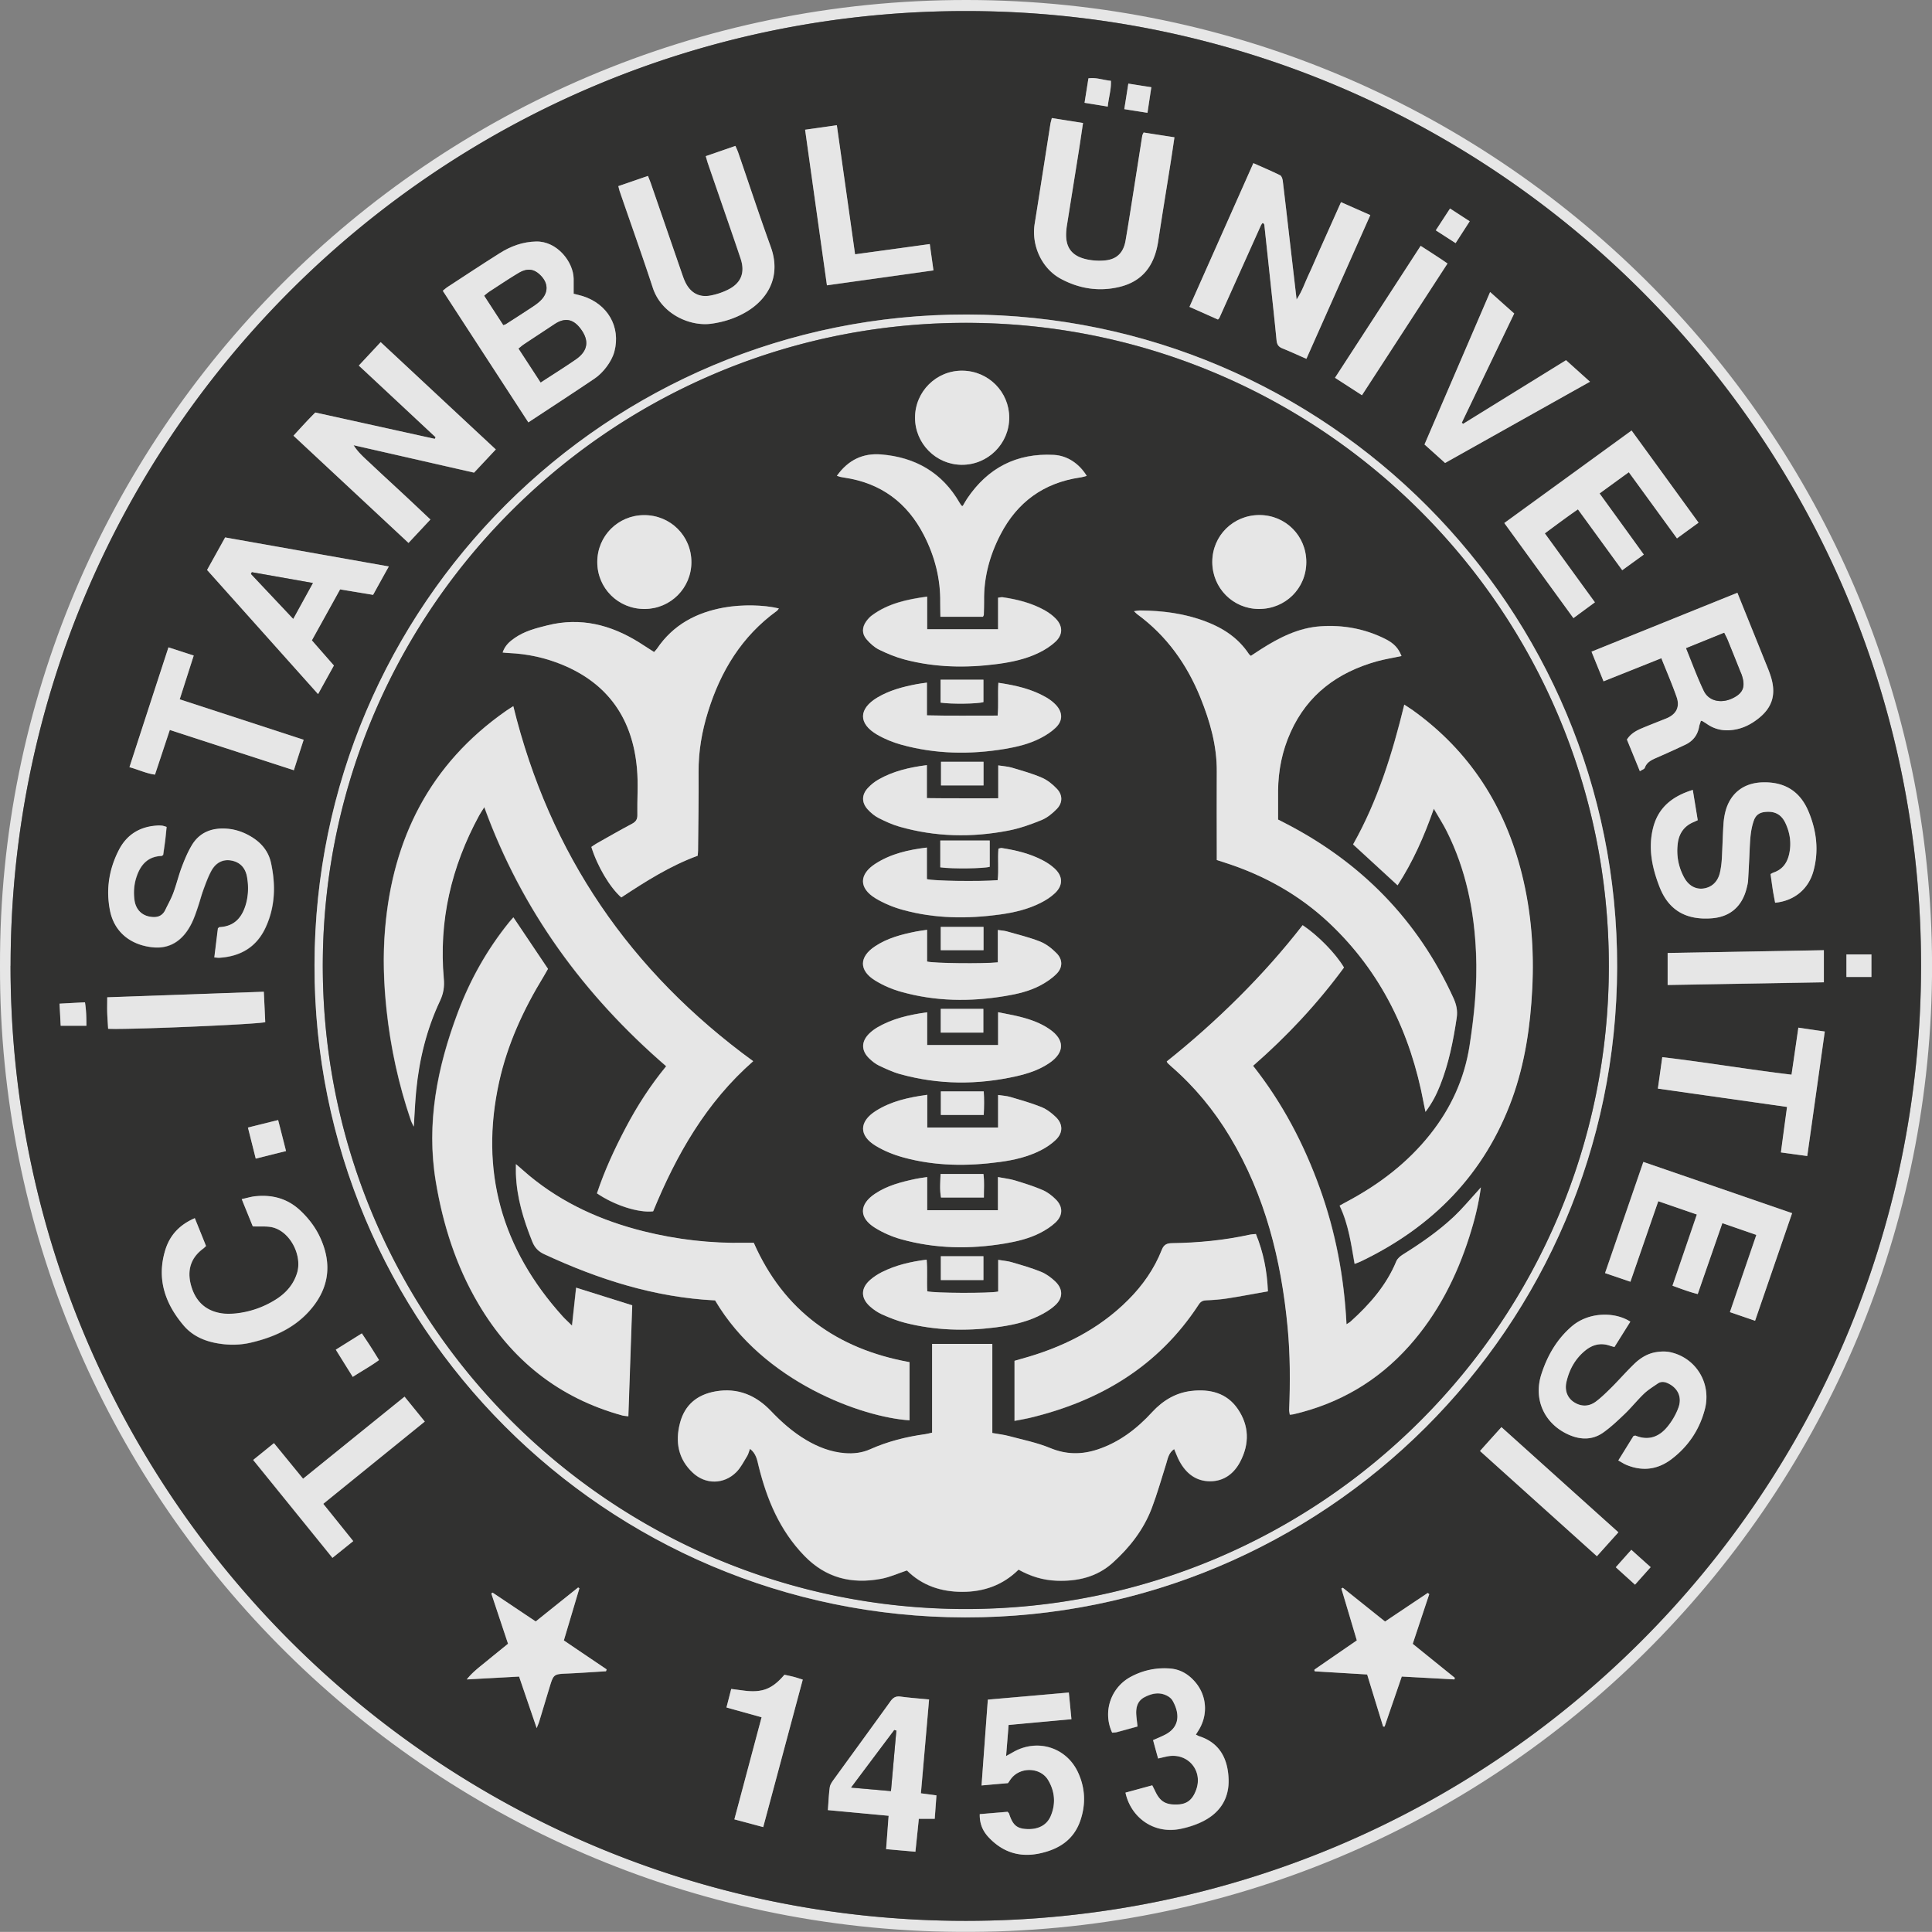 <svg xmlns="http://www.w3.org/2000/svg" id="katman_2" data-name="katman 2" viewBox="0 0 214.94 214.93"><rect x="0" y="0" width="214.94" height="214.93" fill="#808080" stroke="none"/><defs><style>.cls-1,.cls-2{fill:#1d1d1b;stroke-width:0}.cls-2{fill:#fff}</style></defs><g id="katman_1" data-name="katman 1" opacity=".8"><path d="M0 107.47C-.19 48.62 47.77-.05 107.56 0c59.92.05 108.03 49.16 107.38 108.69-.65 58.43-48.48 106.66-108.27 106.24C47.32 214.51-.18 166.06 0 107.47zm1.18-.02c0 58.65 47.54 106.21 106.2 106.25 58.72.03 106.28-47.46 106.35-106.18C213.8 48.88 166.2 1.25 107.49 1.23 48.78 1.2 1.18 48.78 1.18 107.45z" class="cls-2"/><path d="M1.18 107.45c0-58.67 47.6-106.25 106.3-106.22 58.71.02 106.31 47.65 106.24 106.29-.07 58.72-47.64 106.21-106.35 106.18-58.66-.03-106.2-47.6-106.2-106.25zm106.18 72.49c39.99.06 72.45-32.3 72.55-72.32.1-40.03-32.29-72.56-72.33-72.63-40.03-.07-72.52 32.31-72.59 72.37-.07 40.03 32.33 72.53 72.37 72.58zM63.82 32.68v-1.66c-.02-1.9-1.85-4.19-4.16-4.15-1.52.03-2.85.53-4.1 1.32-1.95 1.23-3.87 2.5-5.8 3.76-.17.11-.31.25-.5.4 3.18 4.9 6.33 9.74 9.52 14.64 2.5-1.65 4.94-3.23 7.35-4.86.52-.35.99-.83 1.36-1.33.37-.5.7-1.08.86-1.68.73-2.76-.74-5.3-3.53-6.18-.34-.11-.69-.18-1-.26zm81.52 7.24c2.39-5.37 4.74-10.65 7.11-15.99-1.13-.5-2.17-.96-3.26-1.44-.43.96-.82 1.84-1.22 2.73-.4.89-.79 1.77-1.19 2.66-.41.91-.79 1.84-1.22 2.74-.4.85-.69 1.75-1.31 2.7-.28-2.44-.54-4.66-.8-6.89-.24-2.11-.48-4.22-.74-6.33-.03-.21-.13-.52-.29-.6-.97-.47-1.96-.89-2.98-1.35-2.39 5.38-4.74 10.66-7.11 15.99 1.14.5 2.17.96 3.17 1.41.11-.12.14-.14.15-.16l4.62-10.29c.04-.08.09-.15.14-.23.02-.02.05-.04.08-.05.03 0 .05.03.08.04.03.05.08.1.09.15l.96 8.96c.14 1.3.28 2.59.4 3.89.04.44.21.72.63.89.87.35 1.72.75 2.69 1.17zM47.88 57.8c-.78-.74-1.51-1.42-2.23-2.1l-2.13-1.98c-.73-.68-1.47-1.36-2.2-2.05-.7-.66-1.44-1.28-1.98-2.13 4.46 1.01 8.91 2.03 13.4 3.05.81-.86 1.59-1.69 2.42-2.58-4.29-4-8.52-7.95-12.81-11.94-.84.9-1.62 1.74-2.43 2.61 2.87 2.68 5.71 5.33 8.54 7.97l-.09.18c-4.42-.98-8.83-1.95-13.29-2.93-.84.83-1.61 1.7-2.43 2.58 4.31 4.01 8.52 7.94 12.8 11.93.83-.89 1.61-1.72 2.43-2.6zm145.41 8.15c-5.43 2.2-10.79 4.36-16.23 6.55.46 1.14.89 2.19 1.34 3.3 2.17-.87 4.27-1.71 6.43-2.57.6 1.5 1.2 2.89 1.7 4.32.39 1.13-.05 1.94-1.18 2.39-.93.37-1.86.73-2.78 1.12-.61.26-1.18.61-1.57 1.22l1.44 3.52c.24-.16.49-.23.55-.38.24-.65.78-.89 1.34-1.13 1.06-.46 2.11-.94 3.15-1.43.85-.4 1.39-1.06 1.55-2 .04-.23.13-.45.2-.67.08 0 .11 0 .14.02.18.11.36.22.54.34 1.04.72 2.18.84 3.39.56.82-.19 1.53-.57 2.19-1.07 1.63-1.22 2.14-2.67 1.56-4.64-.19-.67-.48-1.31-.74-1.96-.98-2.45-1.97-4.89-3.02-7.49zm-14.72 75.68c.96.33 1.85.63 2.81.96 1.05-3.03 2.07-5.97 3.1-8.96 1.47.51 2.84.98 4.29 1.48-.91 2.67-1.8 5.27-2.71 7.92.96.35 1.85.69 2.81.93l2.74-7.89c1.33.46 2.52.88 3.78 1.31-.99 2.89-1.96 5.72-2.94 8.59.97.33 1.84.63 2.8.96 1.39-4.03 2.74-7.97 4.12-11.97-5.56-1.91-11.02-3.79-16.55-5.7l-4.26 12.36zm2.64-89.09c1.8 2.48 3.56 4.89 5.35 7.35l2.4-1.75c-2.52-3.46-4.97-6.84-7.45-10.25-4.75 3.46-9.42 6.84-14.16 10.29 2.58 3.55 5.12 7.04 7.69 10.58.84-.62 1.59-1.17 2.39-1.76l-5.57-7.67c1.26-.93 2.44-1.81 3.68-2.67 1.68 2.31 3.28 4.51 4.93 6.77.83-.6 1.6-1.16 2.4-1.74-1.67-2.3-3.27-4.51-4.92-6.8 1.1-.8 2.14-1.55 3.25-2.36zM18.53 92c-.22-.06-.36-.12-.51-.13a3.42 3.42 0 0 0-.64 0c-1.88.15-3.28 1.04-4.14 2.71-1.09 2.12-1.45 4.37-.99 6.72.46 2.37 2.26 3.87 4.82 4.11 1.99.19 3.54-.9 4.48-3.16.2-.47.36-.97.52-1.45.2-.6.35-1.22.58-1.82.26-.71.52-1.43.88-2.09.52-.95 1.35-1.32 2.27-1.13.94.19 1.54.83 1.71 1.88.16 1 .14 2-.14 2.98-.42 1.48-1.29 2.46-2.93 2.54-.05 0-.1.07-.18.13-.13 1.04-.26 2.11-.4 3.24.24.02.39.05.53.04 2.34-.14 4.13-1.16 5.15-3.32 1.09-2.32 1.16-4.75.63-7.21-.28-1.32-1.09-2.28-2.24-2.96-.82-.49-1.71-.79-2.66-.87-1.67-.13-3.07.41-3.95 1.9-.44.75-.78 1.57-1.09 2.39-.35.93-.59 1.91-.93 2.85-.24.65-.59 1.26-.89 1.89-.37.77-1.01.89-1.76.75-.91-.17-1.53-.82-1.67-1.81-.14-.94-.05-1.88.28-2.78.46-1.28 1.29-2.11 2.73-2.16.05 0 .1-.06.18-.12.07-.51.15-1.04.22-1.58.06-.48.1-.96.16-1.52zm178.96 8.43c2.13-.21 3.72-1.53 4.26-3.55.61-2.25.34-4.47-.55-6.59-.95-2.27-2.69-3.33-5.16-3.25-2.09.07-3.57 1.24-4.09 3.25-.12.47-.19.95-.22 1.44-.08 1.27-.1 2.55-.18 3.82a8.8 8.8 0 0 1-.21 1.53c-.24 1.02-.91 1.64-1.85 1.77-.87.11-1.65-.33-2.14-1.24a6.178 6.178 0 0 1-.7-3.79c.14-1.09.7-1.92 1.76-2.36.13-.06.26-.12.46-.21-.18-1.11-.36-2.2-.55-3.37-2.28.7-3.84 1.97-4.41 4.2-.58 2.27-.12 4.46.71 6.59 1.04 2.68 3.05 3.71 5.83 3.49 2.03-.16 3.34-1.32 3.85-3.3.08-.29.15-.59.17-.89.07-1.18.13-2.36.18-3.54.05-1.06.1-2.12.46-3.14.21-.59.6-.88 1.2-.95 1.08-.14 1.84.23 2.31 1.22.52 1.1.69 2.25.42 3.46-.22.99-.74 1.71-1.73 2.05-.11.04-.2.1-.34.17.09.63.16 1.22.26 1.82.07.44.16.88.25 1.37zm-16.11 46.61c-1.68-1.1-4.61-1.13-6.54.54-1.66 1.44-2.7 3.26-3.36 5.31-.91 2.83.35 5.55 3.08 6.74 1.31.57 2.63.58 3.81-.26.86-.61 1.63-1.35 2.4-2.08.74-.72 1.39-1.53 2.13-2.24.45-.44 1-.78 1.53-1.13.35-.24.74-.21 1.12-.03 1.1.51 1.61 1.53 1.18 2.71-.28.75-.71 1.49-1.21 2.11-.92 1.13-2.11 1.6-3.56 1.01-.05-.02-.11.02-.23.04-.54.86-1.09 1.76-1.69 2.72.34.19.62.38.92.5 1.78.73 3.46.52 4.98-.63 1.88-1.42 3.14-3.3 3.73-5.57.76-2.91-1.02-5.77-3.92-6.36-.46-.09-.97-.08-1.44 0-.99.15-1.82.66-2.53 1.35-.82.8-1.58 1.67-2.4 2.49-.58.58-1.16 1.16-1.81 1.65-.73.56-1.57.63-2.39.13-.78-.47-1.14-1.31-.91-2.29.32-1.4.99-2.61 2.12-3.52.81-.65 1.72-.87 2.73-.51.14.05.28.08.49.14.58-.93 1.16-1.85 1.77-2.82zM117.02 13.13c-.08.32-.14.52-.17.73-.58 3.68-1.15 7.37-1.74 11.05-.38 2.38.77 4.96 2.9 6.11 2.04 1.1 4.25 1.45 6.52.91 2.53-.6 3.91-2.3 4.33-5.12.44-2.94.93-5.87 1.39-8.8.14-.89.27-1.78.41-2.73-1.2-.19-2.33-.36-3.43-.53-.08.18-.13.26-.15.35l-.96 6.11c-.3 1.86-.58 3.71-.9 5.57-.22 1.27-.9 2.01-2.11 2.18-.68.09-1.4.06-2.07-.07-1.86-.35-2.6-1.42-2.4-3.32.01-.12.02-.24.04-.36.45-2.84.91-5.69 1.36-8.53.16-.98.3-1.96.45-2.99-1.19-.19-2.29-.36-3.47-.55zm-48.24 7.58c.07.28.11.45.17.62 1.22 3.55 2.49 7.09 3.66 10.67.97 2.97 4.17 4.34 6.52 4.02 1.4-.19 2.71-.62 3.93-1.34 2.13-1.27 3.95-3.74 2.67-7.24-1.27-3.47-2.42-6.99-3.62-10.49-.08-.22-.18-.43-.3-.71-1.12.39-2.19.76-3.3 1.14.1.36.17.62.26.87.5 1.46 1.01 2.92 1.51 4.38.71 2.06 1.43 4.12 2.12 6.19.49 1.49.06 2.65-1.33 3.37-.64.33-1.35.57-2.05.7-1.24.23-2.2-.3-2.76-1.44-.17-.35-.3-.73-.43-1.1-1.13-3.27-2.25-6.53-3.38-9.8-.11-.31-.24-.61-.37-.97-1.11.38-2.17.74-3.31 1.14zM43.26 63.02l-18.22-3.23c-.69 1.25-1.34 2.41-2.01 3.62 4.11 4.6 8.19 9.15 12.35 13.81.63-1.15 1.2-2.17 1.76-3.18-.85-.98-1.65-1.88-2.45-2.8 1.08-1.95 2.12-3.82 3.14-5.67 1.3.22 2.49.41 3.67.61.59-1.07 1.13-2.05 1.75-3.16zm-21.58 72.52c-1.69.73-2.76 1.88-3.27 3.5-1 3.21-.06 5.98 2.03 8.44.89 1.05 2.09 1.64 3.44 1.92 1.36.28 2.72.29 4.06-.02 2.46-.58 4.73-1.56 6.46-3.49 2.14-2.38 2.6-5.07 1.31-8.01-.53-1.21-1.3-2.25-2.26-3.16-1.44-1.37-3.18-1.83-5.11-1.61-.46.05-.91.19-1.44.31.46 1.14.87 2.14 1.23 3.03.86.04 1.65-.06 2.34.15 1.89.56 3.16 3.14 2.59 5.03-.4 1.31-1.26 2.27-2.4 2.98-1.33.83-2.78 1.35-4.34 1.52-.59.07-1.22.08-1.81-.03-1.81-.33-2.86-1.51-3.29-3.24-.39-1.59.04-2.94 1.4-3.94.1-.07.18-.16.31-.28-.41-1.01-.81-2.01-1.24-3.08zM109 201.83c-.03 1.09.35 1.89 1 2.58 1.56 1.66 3.46 2.26 5.71 1.77 2.13-.46 3.76-1.52 4.49-3.67.61-1.8.53-3.59-.26-5.32-1.29-2.81-4.53-3.82-7.22-2.27-.23.13-.46.25-.79.44l.28-3.46c2.38-.22 4.66-.43 6.99-.64l-.29-2.97c-3.05.27-6 .53-9.01.79-.23 3.22-.46 6.34-.7 9.55 1.08-.1 2.01-.18 2.94-.26.16-.22.28-.43.44-.61 1.06-1.22 3.19-1.12 4.02.26.76 1.26.87 2.65.29 4.02-.45 1.05-1.47 1.54-2.8 1.43-1.01-.08-1.44-.49-1.83-1.71-.02-.05-.07-.09-.16-.2-.98.08-1.99.17-3.1.26zm24.06-8.84c.13-.22.23-.37.32-.52 1.02-1.67.9-3.74-.34-5.25-.72-.87-1.63-1.47-2.78-1.57a7.81 7.81 0 0 0-4.4.89c-2.28 1.2-3.21 3.92-2.12 6.24.17-.02.35-.02.52-.06.75-.2 1.51-.41 2.3-.63-.05-.47-.11-.89-.14-1.31-.05-.8.13-1.53.9-1.94.84-.44 1.72-.63 2.6-.13.2.11.41.29.53.49.76 1.29.94 2.89-.81 3.8-.42.22-.87.4-1.35.61l.56 2.04c.43-.1.77-.19 1.13-.25 2.21-.37 3.86 1.62 3.11 3.72-.4 1.11-1 1.59-2.04 1.65-1.31.07-1.95-.3-2.49-1.41-.11-.24-.24-.47-.36-.72-1.04.28-2.02.55-2.98.81.58 2.71 3.07 4.63 6.08 4.04.8-.16 1.6-.4 2.33-.75 2.03-.95 3.15-2.56 3.06-4.83-.09-2.23-.97-3.99-3.28-4.74-.08-.03-.16-.08-.34-.16zm41.16-152.92-11.45 7.08a.864.864 0 0 1-.14-.13c1.94-4.05 3.88-8.09 5.83-12.15-.92-.82-1.77-1.58-2.68-2.39-2.46 5.72-4.87 11.32-7.3 16.96.79.71 1.55 1.39 2.29 2.06 5.4-3.03 10.71-6 16.12-9.04-.94-.84-1.79-1.61-2.67-2.4zM98.58 205.72c1.12.1 2.16.19 3.27.29.13-1.26.25-2.45.38-3.66H104c.07-.89.13-1.75.19-2.61-.64-.08-1.17-.15-1.73-.23.31-3.52.6-6.95.91-10.44-1.13-.11-2.15-.18-3.17-.32-.53-.07-.83.11-1.13.53-2.11 2.93-4.24 5.84-6.36 8.77-.17.24-.36.52-.39.8-.11.81-.14 1.62-.21 2.53 2.27.21 4.48.41 6.76.63-.1 1.29-.19 2.46-.28 3.71zm101.5-91.39c-.26 1.8-.51 3.47-.76 5.23-4.83-.58-9.56-1.38-14.38-1.95-.17 1.22-.33 2.32-.49 3.5 4.83.68 9.58 1.36 14.37 2.04-.23 1.76-.45 3.39-.68 5.06 1.03.14 1.95.27 2.93.4.65-4.65 1.29-9.2 1.95-13.85-.98-.14-1.9-.28-2.93-.43zM35.97 167.31c3.81-3.09 7.52-6.1 11.28-9.14-.78-.96-1.5-1.85-2.25-2.77-3.79 3.07-7.51 6.07-11.29 9.13-1.1-1.34-2.14-2.62-3.24-3.96-.8.65-1.54 1.24-2.31 1.87 2.98 3.68 5.88 7.25 8.82 10.89.8-.65 1.54-1.24 2.31-1.86-1.14-1.42-2.2-2.74-3.33-4.14zM14.4 85.35c1 .27 1.86.7 2.85.83.56-1.7 1.1-3.32 1.65-4.97 4.66 1.51 9.2 2.98 13.8 4.48.38-1.19.73-2.27 1.09-3.39-4.65-1.52-9.19-3-13.79-4.5.53-1.67 1.04-3.25 1.56-4.87-.97-.31-1.85-.6-2.81-.91-1.45 4.46-2.87 8.83-4.34 13.33zM92 31.75c4-.56 7.88-1.1 11.85-1.66-.14-1.02-.27-1.93-.41-2.93-2.79.38-5.51.75-8.31 1.14-.69-4.84-1.36-9.57-2.03-14.36-1.2.17-2.3.32-3.53.5.81 5.79 1.61 11.5 2.43 17.32zM67.42 185.93c.02-.07.04-.14.07-.2-1.59-1.08-3.19-2.16-4.76-3.22.6-2.01 1.17-3.91 1.73-5.8-.05-.03-.09-.06-.14-.09-1.57 1.26-3.15 2.52-4.72 3.78-1.65-1.11-3.23-2.16-4.8-3.21-.05.03-.1.07-.14.1.62 1.85 1.23 3.7 1.86 5.59-.8.65-1.58 1.27-2.35 1.91-.78.64-1.6 1.23-2.24 2.06 1.93-.11 3.85-.21 5.82-.32.65 1.91 1.28 3.75 1.96 5.74.13-.35.22-.54.28-.74.38-1.25.75-2.49 1.13-3.74.47-1.55.47-1.53 2.06-1.6 1.41-.06 2.83-.16 4.24-.25zm94.39.91c.01-.06.03-.12.04-.18-1.55-1.25-3.1-2.51-4.68-3.78.62-1.88 1.23-3.71 1.84-5.53-.06-.04-.11-.09-.17-.13-1.57 1.05-3.14 2.1-4.75 3.18a1104.6 1104.6 0 0 0-4.7-3.76c-.05.03-.11.06-.16.09.57 1.92 1.14 3.85 1.72 5.77-1.62 1.11-3.16 2.18-4.7 3.24-.02.01-.02.06-.02.08 0 .03.02.06.05.12 1.92.11 3.85.23 5.82.35.6 1.97 1.19 3.88 1.78 5.8h.16c.63-1.85 1.27-3.69 1.91-5.57 2.01.11 3.94.22 5.86.32zm-77.08 4.21c-1.02 3.81-2.01 7.55-3.03 11.36 1.1.29 2.11.57 3.21.86 1.47-5.5 2.93-10.93 4.4-16.41-.39-.12-.71-.22-1.02-.31-.35-.09-.7-.16-1.02-.23-1.37 1.6-2.49 2.03-4.54 1.76-.44-.06-.89-.11-1.38-.18-.18.71-.35 1.36-.53 2.06 1.35.38 2.6.72 3.91 1.09zm-72.7-76.59c1.91.13 16.87-.5 17.48-.74-.05-1.09-.1-2.19-.16-3.38-5.87.21-11.64.41-17.42.62 0 .66-.01 1.21 0 1.75.02.57.06 1.14.1 1.76zm149.01-85.15c-.34-.24-.59-.41-.84-.57-.68-.45-1.37-.89-2.14-1.39-3.19 4.91-6.35 9.77-9.53 14.68 1.05.68 2 1.3 3 1.94 3.19-4.92 6.33-9.75 9.52-14.66zm24.49 76.71v3.57l17.38-.3v-3.57c-5.85.1-11.6.2-17.38.31zm-20.88 55.41c4.38 3.94 8.67 7.81 13.01 11.71.84-.93 1.59-1.78 2.39-2.66-4.39-3.95-8.68-7.81-13.01-11.7-.82.91-1.57 1.74-2.39 2.66zM27.59 125.44c.3 1.19.57 2.29.87 3.46 1.17-.29 2.23-.56 3.37-.84-.31-1.23-.59-2.33-.88-3.45-1.14.28-2.16.53-3.35.83zm9.76 24.72c.64 1.03 1.25 2 1.89 3.03 1-.65 1.99-1.19 2.92-1.87-.36-.58-.66-1.07-.97-1.55-.3-.47-.61-.93-.94-1.42-1.02.64-1.94 1.21-2.91 1.82zM125.53 9.3c-.15.97-.3 1.87-.45 2.85.9.14 1.71.27 2.58.41.15-1.01.29-1.89.43-2.85-.87-.14-1.66-.26-2.56-.4zM6.75 114.12h2.87c0-.92-.02-1.75-.16-2.61-.99.05-1.88.1-2.83.15.05.9.09 1.67.13 2.46zM181.9 176.3c.62-.69 1.15-1.29 1.74-1.95-.75-.67-1.43-1.28-2.15-1.93-.61.68-1.14 1.28-1.73 1.94.73.66 1.39 1.26 2.14 1.94zM120.66 11.43c.86.14 1.68.28 2.58.42.1-1.02.41-1.9.35-2.87-.88-.08-1.65-.39-2.5-.27-.14.9-.28 1.76-.43 2.71zm39.08 14.19 2.2 1.42c.54-.83 1.04-1.61 1.57-2.43l-2.19-1.42c-.52.8-1.01 1.55-1.58 2.42zm45.68 80.56v2.51h2.78v-2.51h-2.78z" class="cls-1"/><path d="M107.36 179.94c-40.05-.06-72.44-32.55-72.37-72.58.07-40.05 32.56-72.44 72.59-72.37 40.03.07 72.43 32.6 72.33 72.63-.1 40.02-32.56 72.38-72.55 72.32zm71.63-72.49c0-39.48-31.99-71.5-71.48-71.54-39.51-.04-71.58 32-71.6 71.51C35.9 146.95 67.93 179 107.44 179c39.53 0 71.55-32.03 71.55-71.56zM63.82 32.68c.3.08.65.16 1 .26 2.78.88 4.26 3.42 3.53 6.18-.16.6-.49 1.18-.86 1.68s-.84.98-1.36 1.33c-2.41 1.63-4.85 3.21-7.35 4.86-3.18-4.9-6.33-9.75-9.52-14.64.19-.15.34-.29.5-.4 1.93-1.26 3.85-2.53 5.8-3.76 1.24-.79 2.58-1.29 4.1-1.32 2.31-.04 4.13 2.25 4.16 4.15v1.66zm-3.67 9.86c1.39-.91 2.68-1.71 3.92-2.57 1.36-.94 1.5-2.11.49-3.43-.81-1.06-1.73-1.22-2.85-.49-1.14.75-2.28 1.5-3.42 2.26-.19.13-.37.29-.6.47.82 1.26 1.6 2.47 2.45 3.76zM56 36.16c.17-.07.23-.08.28-.11.84-.54 1.69-1.08 2.52-1.63.43-.28.88-.56 1.25-.9 1.02-.93.99-2.07-.02-2.99-.68-.62-1.41-.7-2.34-.15-1.09.65-2.15 1.37-3.22 2.06-.19.13-.37.29-.59.46.72 1.11 1.41 2.17 2.12 3.26zm89.34 3.76c-.97-.43-1.82-.82-2.69-1.17-.43-.17-.59-.45-.63-.89-.12-1.3-.27-2.59-.4-3.89l-.96-8.96c0-.05-.06-.1-.09-.15-.03-.01-.05-.04-.08-.04s-.06.02-.08.05c-.05.07-.11.15-.14.23l-4.62 10.29c-.01.03-.04.04-.15.16-1-.44-2.03-.9-3.17-1.41 2.37-5.33 4.72-10.6 7.11-15.99 1.03.46 2.02.87 2.98 1.35.16.08.26.39.29.6.26 2.11.49 4.22.74 6.33.26 2.23.51 4.45.8 6.89.63-.94.91-1.85 1.31-2.7.43-.9.81-1.83 1.22-2.74.39-.89.79-1.77 1.19-2.66.39-.88.79-1.76 1.22-2.73 1.09.48 2.13.94 3.26 1.44-2.38 5.34-4.72 10.62-7.11 15.99z" class="cls-2"/><path d="M47.88 57.8c-.82.88-1.6 1.71-2.43 2.6-4.28-3.99-8.49-7.91-12.8-11.93.81-.88 1.59-1.75 2.43-2.58 4.45.98 8.87 1.96 13.29 2.93l.09-.18c-2.83-2.64-5.66-5.29-8.54-7.97.81-.88 1.6-1.71 2.43-2.61C46.63 42.05 50.86 46 55.16 50c-.83.88-1.61 1.72-2.42 2.58-4.49-1.02-8.95-2.04-13.4-3.05.53.85 1.28 1.47 1.98 2.13.73.69 1.46 1.37 2.2 2.05.71.66 1.43 1.32 2.13 1.98.73.68 1.45 1.37 2.23 2.1zm145.41 8.15c1.05 2.61 2.04 5.05 3.02 7.49.26.65.54 1.29.74 1.96.57 1.97.07 3.42-1.56 4.64-.66.5-1.38.88-2.19 1.07-1.21.28-2.35.16-3.39-.56-.17-.12-.36-.23-.54-.34-.02-.01-.06 0-.14-.02-.06.22-.16.44-.2.67-.17.94-.7 1.6-1.55 2-1.04.49-2.09.97-3.15 1.43-.56.25-1.11.48-1.34 1.13-.05.15-.31.22-.55.38-.5-1.23-.97-2.37-1.44-3.52.38-.61.95-.95 1.57-1.22.92-.39 1.86-.75 2.78-1.12 1.12-.45 1.57-1.26 1.18-2.39-.5-1.43-1.1-2.81-1.7-4.32-2.16.87-4.26 1.7-6.43 2.57-.45-1.11-.88-2.16-1.34-3.3 5.44-2.2 10.79-4.36 16.23-6.55zm-5.71 6.17c.67 1.64 1.25 3.23 1.97 4.74.55 1.14 1.9 1.43 3.16.84 1.25-.59 1.53-1.34 1-2.76-.03-.08-.07-.17-.11-.25-.47-1.18-.94-2.36-1.42-3.53-.1-.24-.23-.47-.37-.76-1.42.58-2.78 1.13-4.24 1.72zm-9.01 69.51 4.26-12.36c5.53 1.9 10.99 3.78 16.55 5.7-1.38 4-2.73 7.94-4.12 11.97l-2.8-.96c.98-2.87 1.95-5.7 2.94-8.59-1.26-.44-2.46-.85-3.78-1.31-.91 2.62-1.81 5.2-2.74 7.89-.96-.24-1.85-.58-2.81-.93.91-2.66 1.8-5.25 2.71-7.92l-4.29-1.48c-1.04 2.99-2.05 5.93-3.1 8.96-.95-.33-1.85-.63-2.81-.96zm2.64-89.09c-1.11.8-2.15 1.56-3.25 2.36 1.66 2.29 3.26 4.49 4.92 6.8-.8.58-1.57 1.14-2.4 1.74-1.65-2.26-3.25-4.47-4.93-6.77-1.25.86-2.42 1.74-3.68 2.67 1.86 2.56 3.68 5.08 5.57 7.67-.8.59-1.55 1.14-2.39 1.76-2.57-3.53-5.11-7.03-7.69-10.58 4.74-3.44 9.4-6.83 14.16-10.29 2.48 3.4 4.93 6.78 7.45 10.25-.81.59-1.56 1.13-2.4 1.75-1.79-2.46-3.54-4.87-5.35-7.35zM18.53 92c-.06.57-.1 1.05-.16 1.52-.07.54-.15 1.08-.22 1.58-.08.06-.13.12-.18.12-1.44.05-2.26.88-2.73 2.16-.33.9-.41 1.84-.28 2.78.15.99.77 1.64 1.67 1.81.75.14 1.39.02 1.76-.75.3-.63.65-1.24.89-1.89.35-.94.58-1.92.93-2.85.31-.82.65-1.64 1.09-2.39.87-1.5 2.27-2.03 3.95-1.9.95.07 1.84.38 2.66.87 1.15.68 1.96 1.64 2.24 2.96.53 2.46.46 4.89-.63 7.21-1.02 2.16-2.81 3.18-5.15 3.32-.14 0-.29-.02-.53-.04.14-1.13.27-2.2.4-3.24.09-.06.13-.13.18-.13 1.64-.08 2.5-1.05 2.93-2.54.28-.98.31-1.98.14-2.98-.17-1.06-.77-1.69-1.71-1.88-.92-.19-1.75.18-2.27 1.13-.36.66-.62 1.38-.88 2.09-.22.6-.38 1.22-.58 1.82-.16.49-.33.98-.52 1.45-.94 2.26-2.49 3.34-4.48 3.16-2.56-.24-4.36-1.74-4.82-4.11-.46-2.34-.1-4.6.99-6.72.86-1.67 2.27-2.57 4.14-2.71.21-.02.43-.02.64 0 .15.01.29.07.51.13zm178.96 8.43c-.09-.49-.18-.93-.25-1.37-.09-.6-.17-1.2-.26-1.82.14-.07.23-.13.34-.17.99-.34 1.51-1.07 1.73-2.05.27-1.2.1-2.36-.42-3.46-.47-.99-1.23-1.35-2.31-1.22-.6.07-.99.36-1.2.95-.36 1.02-.41 2.08-.46 3.14-.05 1.18-.11 2.36-.18 3.54-.02.3-.1.6-.17.89-.51 1.98-1.82 3.14-3.85 3.3-2.78.22-4.79-.81-5.83-3.49-.83-2.13-1.29-4.32-.71-6.59.57-2.24 2.13-3.5 4.41-4.2.19 1.17.37 2.25.55 3.37-.19.09-.32.15-.46.21-1.06.44-1.62 1.27-1.76 2.36-.17 1.33.06 2.6.7 3.79.49.91 1.27 1.35 2.14 1.24.93-.12 1.61-.74 1.85-1.77.11-.5.18-1.02.21-1.53.07-1.27.1-2.55.18-3.82.03-.48.1-.97.22-1.44.52-2.01 2-3.18 4.09-3.25 2.47-.09 4.21.97 5.16 3.25.89 2.13 1.16 4.34.55 6.59-.54 2.02-2.13 3.34-4.26 3.55zm-16.11 46.61c-.61.97-1.18 1.89-1.77 2.82-.2-.06-.35-.09-.49-.14-1.01-.36-1.92-.14-2.73.51-1.13.91-1.8 2.12-2.12 3.52-.22.98.13 1.82.91 2.29.82.49 1.65.43 2.39-.13.65-.49 1.23-1.08 1.81-1.65.81-.82 1.57-1.69 2.4-2.49.7-.69 1.54-1.21 2.53-1.35.47-.07.97-.09 1.44 0 2.9.59 4.68 3.45 3.92 6.36-.59 2.27-1.85 4.15-3.73 5.57-1.53 1.15-3.21 1.36-4.98.63-.3-.12-.57-.31-.92-.5.6-.96 1.15-1.86 1.69-2.72.11-.02.18-.06.23-.04 1.45.59 2.64.13 3.56-1.01.51-.62.94-1.36 1.21-2.11.43-1.18-.08-2.2-1.18-2.71-.39-.18-.77-.21-1.12.03-.52.36-1.07.7-1.53 1.13-.74.71-1.39 1.53-2.13 2.24-.76.73-1.54 1.47-2.4 2.08-1.18.84-2.5.83-3.81.26-2.72-1.19-3.99-3.91-3.08-6.74.66-2.05 1.7-3.87 3.36-5.31 1.93-1.67 4.86-1.64 6.54-.54zM117.02 13.13c1.18.19 2.28.36 3.47.55-.16 1.04-.3 2.02-.45 2.99-.45 2.84-.91 5.69-1.36 8.53-.02.12-.03.24-.04.36-.2 1.9.54 2.96 2.4 3.32.67.13 1.39.16 2.07.07 1.21-.17 1.89-.91 2.11-2.18.32-1.85.61-3.71.9-5.57l.96-6.11c.01-.09.07-.17.15-.35 1.1.17 2.22.35 3.43.53-.14.95-.27 1.84-.41 2.73-.46 2.93-.95 5.87-1.39 8.8-.42 2.81-1.8 4.51-4.33 5.12-2.28.55-4.48.19-6.52-.91-2.13-1.15-3.28-3.73-2.9-6.11.59-3.68 1.16-7.37 1.74-11.05.03-.21.1-.41.17-.73zm-48.24 7.58c1.15-.39 2.2-.76 3.31-1.14.14.36.27.66.37.97 1.13 3.27 2.25 6.53 3.38 9.8.13.37.25.75.43 1.1.57 1.14 1.52 1.67 2.76 1.44.7-.13 1.42-.37 2.05-.7 1.38-.72 1.82-1.87 1.33-3.37-.69-2.07-1.41-4.13-2.12-6.19-.5-1.46-1.01-2.92-1.51-4.38-.09-.25-.15-.51-.26-.87l3.3-1.14c.12.28.22.49.3.71 1.21 3.5 2.36 7.01 3.62 10.49 1.28 3.51-.54 5.97-2.67 7.24-1.22.73-2.54 1.15-3.93 1.34-2.35.33-5.56-1.05-6.52-4.02-1.17-3.57-2.44-7.11-3.66-10.67-.06-.17-.09-.34-.17-.62zM43.26 63.02c-.62 1.11-1.16 2.09-1.75 3.16-1.19-.2-2.37-.39-3.67-.61-1.02 1.85-2.06 3.72-3.14 5.67.8.92 1.59 1.82 2.45 2.8-.56 1.01-1.12 2.03-1.76 3.18-4.17-4.66-8.24-9.22-12.35-13.81.67-1.21 1.32-2.37 2.01-3.62 6.04 1.07 12.06 2.14 18.22 3.23zm-15.24.64c-.03.06-.07.13-.1.19 1.54 1.63 3.08 3.26 4.7 4.99.76-1.39 1.45-2.64 2.19-3.98-2.36-.42-4.58-.81-6.79-1.2zm-6.34 71.88c.43 1.07.84 2.07 1.24 3.08-.14.12-.22.21-.31.28-1.36 1-1.79 2.34-1.4 3.94.43 1.73 1.48 2.91 3.29 3.24.59.11 1.21.09 1.81.03 1.56-.18 3.01-.69 4.34-1.52 1.14-.71 2-1.67 2.4-2.98.58-1.89-.7-4.46-2.59-5.03-.69-.21-1.48-.1-2.34-.15-.36-.89-.77-1.89-1.23-3.03.53-.11.98-.25 1.44-.31 1.94-.22 3.67.24 5.11 1.61.96.91 1.74 1.95 2.26 3.16 1.29 2.95.83 5.64-1.31 8.01-1.73 1.92-4 2.91-6.46 3.49-1.34.32-2.71.3-4.06.02-1.35-.28-2.55-.87-3.44-1.92-2.09-2.46-3.03-5.23-2.03-8.44.51-1.62 1.58-2.77 3.27-3.5zM109 201.83c1.1-.09 2.12-.18 3.1-.26.09.11.14.15.16.2.39 1.22.82 1.63 1.83 1.71 1.33.11 2.35-.38 2.8-1.43.59-1.37.47-2.76-.29-4.02-.83-1.38-2.96-1.48-4.02-.26-.16.18-.28.39-.44.61-.92.08-1.86.16-2.94.26.23-3.21.46-6.34.7-9.55 3.01-.26 5.96-.52 9.01-.79.1 1.01.19 1.93.29 2.97-2.33.21-4.61.42-6.99.64l-.28 3.46c.34-.19.57-.31.79-.44 2.69-1.54 5.93-.53 7.22 2.27.8 1.73.87 3.52.26 5.32-.73 2.15-2.36 3.2-4.49 3.67-2.25.49-4.14-.11-5.71-1.77-.64-.68-1.02-1.49-1-2.58zm24.06-8.84c.18.08.25.13.34.16 2.3.74 3.19 2.51 3.28 4.74.09 2.27-1.03 3.89-3.06 4.83-.73.34-1.53.59-2.33.75-3 .59-5.5-1.33-6.08-4.04.97-.26 1.94-.53 2.98-.81.13.25.25.49.36.72.54 1.11 1.18 1.47 2.49 1.41 1.04-.05 1.64-.54 2.04-1.65.76-2.1-.9-4.09-3.11-3.72-.35.06-.7.16-1.13.25-.19-.68-.37-1.34-.56-2.04.48-.21.92-.39 1.35-.61 1.74-.9 1.56-2.5.81-3.8-.12-.2-.32-.37-.53-.49-.89-.5-1.77-.31-2.6.13-.77.41-.95 1.13-.9 1.94.03.42.09.83.14 1.31-.79.22-1.54.43-2.3.63-.17.05-.36.04-.52.06a4.749 4.749 0 0 1 2.12-6.24 7.81 7.81 0 0 1 4.4-.89c1.15.11 2.06.7 2.78 1.57 1.24 1.51 1.36 3.58.34 5.25-.09.15-.19.3-.32.52zm41.16-152.92c.88.79 1.73 1.56 2.67 2.4-5.41 3.03-10.72 6.01-16.12 9.04-.74-.67-1.5-1.35-2.29-2.06 2.43-5.65 4.84-11.24 7.3-16.96.91.81 1.75 1.57 2.68 2.39-1.95 4.06-3.89 8.1-5.83 12.15.05.04.1.08.14.13l11.45-7.08zM98.58 205.72c.1-1.26.18-2.42.28-3.71-2.28-.21-4.5-.42-6.76-.63.07-.91.1-1.72.21-2.53.04-.28.22-.56.39-.8 2.12-2.92 4.25-5.84 6.36-8.77.3-.42.6-.6 1.13-.53 1.02.14 2.04.21 3.17.32-.3 3.49-.6 6.92-.91 10.44.56.07 1.09.14 1.73.23-.06.86-.13 1.72-.19 2.61h-1.77c-.12 1.21-.25 2.4-.38 3.66-1.11-.1-2.15-.19-3.27-.29zm1.14-13.18-.23-.06c-1.57 2.09-3.14 4.18-4.8 6.4 1.58.14 2.97.26 4.43.39.2-2.3.4-4.51.6-6.72zm100.36-78.21c1.03.15 1.95.29 2.93.43-.65 4.64-1.29 9.2-1.95 13.85-.98-.13-1.89-.26-2.93-.4.22-1.68.44-3.31.68-5.06-4.78-.68-9.54-1.35-14.37-2.04.17-1.18.32-2.27.49-3.5 4.82.57 9.55 1.37 14.38 1.95.26-1.76.5-3.43.76-5.23zM35.97 167.31c1.13 1.4 2.19 2.72 3.33 4.14-.77.62-1.51 1.22-2.31 1.86l-8.82-10.89c.77-.62 1.51-1.22 2.31-1.87 1.1 1.34 2.14 2.62 3.24 3.96 3.77-3.05 7.49-6.06 11.29-9.13.75.92 1.47 1.81 2.25 2.77-3.76 3.05-7.47 6.05-11.28 9.14zM14.4 85.35c1.46-4.5 2.88-8.87 4.34-13.33.97.31 1.85.6 2.81.91-.52 1.62-1.02 3.2-1.56 4.87 4.6 1.5 9.14 2.98 13.79 4.5-.36 1.12-.71 2.2-1.09 3.39-4.6-1.49-9.14-2.96-13.8-4.48-.55 1.65-1.08 3.27-1.65 4.97-.98-.13-1.84-.56-2.85-.83zM92 31.75c-.82-5.82-1.62-11.53-2.43-17.32 1.22-.17 2.32-.33 3.53-.5.68 4.79 1.35 9.52 2.03 14.36 2.8-.38 5.51-.75 8.31-1.14.14 1 .27 1.91.41 2.93-3.96.56-7.85 1.1-11.85 1.66zM67.42 185.93c-1.41.08-2.83.19-4.24.25-1.59.07-1.59.05-2.06 1.6-.38 1.25-.75 2.49-1.13 3.74-.06.2-.15.39-.28.74-.68-1.99-1.31-3.83-1.96-5.74-1.96.11-3.89.21-5.82.32.65-.83 1.47-1.42 2.24-2.06.77-.63 1.55-1.26 2.35-1.91-.63-1.89-1.25-3.74-1.86-5.59.05-.03.1-.07.14-.1 1.58 1.05 3.15 2.11 4.8 3.21 1.57-1.26 3.14-2.52 4.72-3.78.05.03.09.06.14.09-.57 1.9-1.13 3.8-1.73 5.8 1.57 1.07 3.16 2.14 4.76 3.22-.02.07-.04.14-.07.2zm94.39.91c-1.93-.11-3.85-.21-5.86-.32-.64 1.88-1.28 3.72-1.91 5.57h-.16c-.59-1.91-1.18-3.83-1.78-5.8-1.97-.12-3.91-.23-5.82-.35-.03-.06-.05-.09-.05-.12s0-.07.02-.08c1.54-1.07 3.09-2.13 4.7-3.24-.57-1.92-1.14-3.85-1.72-5.77.05-.03.11-.06.16-.09 1.56 1.25 3.11 2.49 4.7 3.76 1.61-1.08 3.18-2.13 4.75-3.18.06.04.11.09.17.13-.61 1.82-1.21 3.65-1.84 5.53 1.58 1.28 3.13 2.53 4.68 3.78-.01.06-.03.12-.04.18zm-77.08 4.21c-1.31-.37-2.56-.71-3.91-1.09.18-.69.35-1.35.53-2.06.49.06.93.12 1.38.18 2.05.27 3.18-.16 4.54-1.76.32.07.67.14 1.02.23.32.08.63.19 1.02.31-1.47 5.48-2.92 10.91-4.4 16.41-1.1-.3-2.12-.57-3.21-.86 1.02-3.82 2.01-7.55 3.03-11.36zm-72.7-76.59c-.03-.61-.08-1.19-.1-1.76-.02-.54 0-1.08 0-1.75 5.77-.2 11.54-.41 17.42-.62.06 1.19.11 2.29.16 3.38-.61.24-15.56.87-17.48.74zm149.01-85.15c-3.19 4.91-6.32 9.74-9.52 14.66-1-.65-1.95-1.26-3-1.94 3.19-4.91 6.35-9.77 9.53-14.68.78.5 1.46.94 2.14 1.39.25.16.5.34.84.57zm24.49 76.71c5.78-.1 11.53-.2 17.38-.31v3.57c-5.75.1-11.52.2-17.38.3v-3.57zm-20.88 55.41c.82-.92 1.57-1.75 2.39-2.66 4.33 3.89 8.62 7.76 13.01 11.7-.79.88-1.55 1.73-2.39 2.66-4.33-3.9-8.63-7.76-13.01-11.71zM27.59 125.44c1.19-.29 2.21-.55 3.35-.83.29 1.12.57 2.22.88 3.45-1.13.28-2.2.55-3.37.84-.29-1.17-.57-2.27-.87-3.46zm9.76 24.72c.97-.61 1.89-1.18 2.91-1.82.32.49.64.95.94 1.42.31.48.61.97.97 1.55-.93.68-1.92 1.22-2.92 1.87-.65-1.03-1.25-2-1.89-3.03zM125.53 9.3c.89.14 1.68.27 2.56.4-.15.96-.28 1.84-.43 2.85-.86-.14-1.68-.26-2.58-.41.16-.98.3-1.88.45-2.85zM6.75 114.12c-.04-.79-.08-1.57-.13-2.46.96-.05 1.84-.1 2.83-.15.14.87.16 1.69.16 2.61H6.74zM181.9 176.3c-.75-.68-1.42-1.28-2.14-1.94.58-.65 1.12-1.26 1.73-1.94.72.65 1.4 1.26 2.15 1.93-.58.65-1.12 1.25-1.74 1.95zM120.66 11.43c.15-.96.29-1.81.43-2.71.85-.13 1.62.19 2.5.27.05.97-.25 1.85-.35 2.87-.9-.15-1.72-.28-2.58-.42zm39.08 14.19c.57-.87 1.06-1.63 1.58-2.42.76.49 1.44.94 2.19 1.42-.53.82-1.03 1.6-1.57 2.43l-2.2-1.42zm45.68 80.56h2.78v2.51h-2.78v-2.51z" class="cls-2"/><path d="M178.99 107.45c0 39.53-32.02 71.56-71.55 71.56-39.51 0-71.54-32.06-71.53-71.58.01-39.52 32.08-71.55 71.6-71.51 39.49.04 71.48 32.06 71.48 71.54zM103.7 159.4c-.32.07-.55.14-.78.17-2.11.29-4.17.81-6.12 1.68-.91.41-1.87.51-2.85.43-1.55-.12-2.95-.67-4.27-1.46-1.47-.87-2.74-1.99-3.92-3.23-1.67-1.76-3.7-2.61-6.16-2.18-2.05.35-3.44 1.5-3.96 3.53-.54 2.08-.2 4 1.43 5.52 1.42 1.33 3.46 1.31 4.84-.07.5-.5.83-1.18 1.21-1.79.14-.22.19-.48.31-.8.7.54.8 1.26.97 1.95.91 3.7 2.34 7.11 5.06 9.93 2.41 2.5 5.29 3.19 8.56 2.58.97-.18 1.89-.61 2.87-.93 1.68 1.67 3.78 2.37 6.16 2.38 2.41 0 4.52-.75 6.26-2.47 1.34.75 2.72 1.17 4.2 1.23 2.32.1 4.49-.39 6.26-1.98 1.89-1.7 3.45-3.69 4.36-6.09.61-1.61 1.08-3.28 1.6-4.92.19-.6.28-1.23.89-1.65.21.48.37.94.6 1.36.73 1.35 1.83 2.22 3.41 2.22 1.54 0 2.64-.85 3.34-2.18 1.04-1.99 1-4-.27-5.86-1.23-1.8-3.1-2.24-5.15-2.01-1.76.2-3.19 1.07-4.39 2.37-1.69 1.83-3.62 3.32-6.02 4.13-1.79.6-3.52.59-5.32-.15-1.47-.61-3.07-.93-4.62-1.34-.57-.15-1.17-.22-1.81-.33v-9.91h-6.7v9.89zM53.87 89.82c4.18 11.51 11.1 20.91 20.23 28.81-1.76 2.14-3.22 4.41-4.48 6.8-1.25 2.38-2.38 4.81-3.22 7.34 1.96 1.34 4.64 2.19 6.25 2 2.58-6.28 5.9-12.12 11.13-16.7-13.68-9.97-22.65-23.02-26.69-39.5-.29.19-.57.36-.84.55-8.41 5.89-12.57 14.14-13.42 24.22-.25 3.01-.16 6 .16 9 .45 4.21 1.35 8.32 2.71 12.32.07.21.18.4.32.69.09-1.43.15-2.74.27-4.03.34-3.47 1.16-6.82 2.65-9.97.38-.81.5-1.57.42-2.44-.58-6.45.84-12.47 3.91-18.14.14-.26.32-.51.58-.94zm85.54 28.76c3.81-3.32 7.19-6.95 10.12-10.94-.92-1.56-2.89-3.57-4.6-4.71-2.2 2.82-4.57 5.49-7.11 8.02a96.761 96.761 0 0 1-8.01 7.14c.05.09.07.15.11.19.13.13.26.25.4.37 2.59 2.25 4.74 4.86 6.51 7.8 3.93 6.54 5.72 13.72 6.43 21.23.29 3.06.29 6.12.17 9.19 0 .16.04.33.07.52.18-.02.3-.02.42-.05 5.09-1.18 9.39-3.7 12.87-7.61 3.17-3.55 5.27-7.69 6.7-12.19.55-1.73 1-3.48 1.27-5.44-.22.25-.33.38-.45.51-.84.91-1.64 1.88-2.54 2.73-1.73 1.63-3.68 2.97-5.69 4.23-.29.18-.6.45-.73.75-1.1 2.68-2.95 4.78-5.07 6.69-.1.09-.23.16-.47.32-.26-5.26-1.21-10.28-2.96-15.12-1.76-4.88-4.13-9.44-7.43-13.63zm2.78-27.4v-3.2c.02-2.27.47-4.46 1.4-6.54 1.89-4.2 5.24-6.65 9.58-7.87.9-.25 1.83-.4 2.75-.59-.34-.86-.81-1.41-1.84-1.92-2.25-1.12-4.66-1.56-7.15-1.39-2.46.16-4.6 1.25-6.64 2.55-.38.24-.75.49-1.13.74-.09-.08-.18-.13-.22-.21-1.17-1.77-2.84-2.87-4.79-3.61-2.36-.9-4.82-1.21-7.32-1.23-.19 0-.38.05-.67.08.18.17.26.26.35.33 3.28 2.4 5.55 5.58 7.05 9.31 1.06 2.63 1.84 5.33 1.81 8.21-.02 2.94 0 5.89 0 8.84v.99c.38.12.66.22.95.31 4.34 1.4 8.23 3.57 11.56 6.7 5.81 5.47 9.06 12.28 10.51 20.04.05.27.11.54.2.97.77-1.02 1.24-1.97 1.63-2.96.95-2.41 1.45-4.93 1.84-7.49.12-.8-.03-1.47-.35-2.19-3.97-8.7-10.28-15.13-18.76-19.49-.24-.12-.48-.25-.76-.39zm14.03-12.8c-1.34 5.5-2.98 10.75-5.7 15.57 1.68 1.54 3.3 3.03 4.95 4.55 1.69-2.6 2.94-5.4 4.03-8.52.56.97 1.04 1.71 1.43 2.49 2.16 4.28 3.08 8.86 3.27 13.61.14 3.44-.2 6.85-.72 10.25-.57 3.7-2.07 6.95-4.38 9.87-2.51 3.17-5.66 5.56-9.21 7.46-.28.15-.56.31-.87.48 1 2.09 1.28 4.28 1.67 6.48.3-.12.51-.18.7-.28 7.99-3.84 13.78-9.72 16.83-18.12 1.43-3.94 2.03-8.05 2.23-12.22.22-4.3-.11-8.56-1.15-12.74-1.87-7.52-5.8-13.69-12.15-18.24-.27-.19-.55-.37-.95-.63zm-92.58 69.11c-.47-.46-.78-.74-1.06-1.05-6.78-7.51-9.26-16.18-7.06-26.11.93-4.19 2.71-8.03 4.93-11.68.18-.3.35-.61.5-.87-1.32-1.96-2.57-3.83-3.85-5.73-.18.21-.35.39-.5.58-2.44 3.03-4.32 6.38-5.68 10.01-2.28 6.07-3.53 12.29-2.45 18.81.8 4.8 2.25 9.37 4.73 13.58 3.69 6.27 8.97 10.51 16.03 12.44.19.05.4.06.66.09.14-4.18.29-8.29.43-12.35-2.12-.67-4.14-1.3-6.24-1.96-.15 1.33-.29 2.68-.46 4.23zM77.62 95.2c.02-.2.04-.38.04-.56.02-2.91.08-5.83.06-8.74-.02-2.3.37-4.53 1.05-6.71 1.41-4.52 3.77-8.4 7.66-11.22.08-.06.14-.17.22-.27-1.65-.4-4.08-.46-6.1-.1-3.08.55-5.67 1.92-7.46 4.58-.08.12-.19.22-.32.37-.58-.37-1.13-.74-1.7-1.09-3.14-1.95-6.49-2.8-10.17-1.88-1.27.32-2.53.64-3.63 1.4-.57.39-1.09.84-1.35 1.62.3.03.5.05.7.06 2.05.09 4.03.52 5.93 1.3 5.15 2.11 7.82 6.05 8.31 11.51.16 1.72.01 3.46.05 5.19 0 .5-.16.76-.59.99-1.31.7-2.6 1.44-3.9 2.17-.23.13-.44.28-.63.41.66 2.13 2.06 4.5 3.33 5.62 2.69-1.77 5.42-3.51 8.5-4.64zm-20.23 34.3v1.1c.09 2.65.85 5.13 1.83 7.56.27.67.67 1.08 1.32 1.38 6.05 2.8 12.31 4.81 19.01 5.14 5.37 9.12 16.43 13.01 21.63 13.34v-6.47c-8.08-1.46-14-5.72-17.33-13.28h-.99c-3.81.08-7.57-.36-11.27-1.28-4.68-1.17-8.99-3.1-12.73-6.2-.44-.37-.87-.75-1.48-1.28zm82.34 7.8c-.26.02-.47.02-.67.07-2.86.63-5.75.91-8.67.95-.6 0-.92.17-1.15.75-.84 2.12-2.12 3.95-3.73 5.56-3.33 3.33-7.4 5.33-11.89 6.56-.26.07-.51.15-.76.22v6.68c.59-.11 1.12-.2 1.64-.32 7.85-1.87 14.37-5.74 18.86-12.63.21-.32.43-.44.81-.46.79-.04 1.58-.09 2.35-.21 1.49-.23 2.97-.52 4.53-.79-.09-2.25-.5-4.33-1.33-6.36zM93.11 52.93c.22.07.3.1.39.12.15.03.3.06.45.08 4.05.6 6.99 2.77 8.84 6.39 1.21 2.35 1.86 4.86 1.82 7.52 0 .53 0 1.06.02 1.57h4.73c.05-.1.1-.15.1-.21.01-.52.03-1.03.03-1.55-.04-2.64.63-5.1 1.84-7.42 1.86-3.58 4.79-5.71 8.8-6.31.25-.04.5-.12.78-.18-.82-1.34-2.13-2.25-3.66-2.34-4.13-.22-7.35 1.44-9.65 4.87-.18.27-.33.55-.49.82-.08-.03-.12-.03-.14-.05-.07-.1-.14-.2-.2-.3-1.94-3.38-4.94-5.09-8.75-5.39-2.02-.16-3.65.62-4.9 2.37zm17.97 23.03c-.08 1.28.03 2.46-.08 3.66-2.68-.02-5.24.03-7.87-.03v-3.64c-.43.06-.78.1-1.13.17-1.53.29-3.02.68-4.37 1.48-2.13 1.26-2.15 2.92-.02 4.15.83.48 1.75.85 2.68 1.11 3.81 1.05 7.67 1.11 11.55.46 1.35-.23 2.68-.55 3.9-1.18.61-.31 1.22-.7 1.71-1.17.83-.79.8-1.74 0-2.57-.29-.3-.64-.57-1-.78-1.62-.95-3.41-1.37-5.36-1.65zm-7.93 54.99c-.53.08-.92.13-1.3.21-1.58.33-3.14.73-4.5 1.65-1.77 1.18-1.79 2.67.01 3.79.89.55 1.89.99 2.9 1.27 3.8 1.06 7.67 1.12 11.55.47 1.35-.22 2.68-.54 3.91-1.17.61-.31 1.22-.7 1.72-1.17.84-.8.83-1.76.02-2.57-.42-.42-.93-.81-1.47-1.04-1-.43-2.04-.75-3.08-1.07-.56-.17-1.16-.23-1.88-.37v3.69h-7.87v-3.69zm-.01-27.5c-.5.08-.86.12-1.22.19-1.61.32-3.2.73-4.59 1.66-1.76 1.18-1.78 2.68.03 3.79.89.55 1.89.98 2.9 1.26 3.8 1.07 7.67 1.11 11.55.47 1.35-.22 2.69-.54 3.91-1.17.66-.35 1.31-.78 1.83-1.31.69-.7.69-1.59 0-2.28-.52-.53-1.15-1.03-1.83-1.3-1.2-.48-2.48-.78-3.73-1.14-.27-.08-.57-.09-.98-.15v3.6c-1.63.17-7.15.11-7.87-.09v-3.52zm-.02-9.15c-2.08.25-4.02.69-5.73 1.8-1.83 1.18-1.85 2.71 0 3.84.94.57 2.01 1.01 3.08 1.3 3.56.98 7.19 1 10.83.5 1.56-.22 3.11-.58 4.52-1.31.56-.29 1.11-.64 1.56-1.07.89-.85.88-1.85-.02-2.7-.39-.37-.86-.68-1.33-.93-1.44-.76-3-1.13-4.59-1.38-.1-.02-.22.04-.36.07-.1 1.19.05 2.37-.09 3.51-2.09.17-7.15.1-7.87-.12v-3.5zm.04 27.5c-2.11.29-4.03.71-5.72 1.79-1.88 1.19-1.91 2.75-.01 3.89.95.57 2.02 1 3.08 1.29 3.53.97 7.14.99 10.74.5 1.57-.21 3.11-.57 4.53-1.29.61-.31 1.21-.71 1.7-1.19.79-.77.78-1.72 0-2.5-.47-.46-1.03-.88-1.63-1.13-1.12-.45-2.29-.77-3.45-1.12-.4-.12-.82-.14-1.36-.22v3.62h-7.88v-3.64zm-.01-55.44c-2.27.31-4.35.77-6.14 2.08-.24.18-.45.41-.63.65-.48.66-.52 1.39.01 2.01.38.45.86.89 1.38 1.15.92.45 1.88.85 2.87 1.11 3.39.89 6.83.96 10.29.5 1.6-.21 3.18-.54 4.63-1.25.67-.33 1.33-.74 1.87-1.25.83-.78.8-1.75 0-2.57-.36-.36-.79-.67-1.23-.92-1.45-.81-3.03-1.2-4.66-1.44-.14-.02-.28.02-.51.05v3.51h-7.89v-3.65zm7.91 22.46c-2.73-.01-5.29.02-7.95-.02v-3.67c-1.96.25-3.75.68-5.38 1.6-.44.25-.86.58-1.2.96-.68.75-.68 1.62 0 2.37.34.37.76.72 1.2.95.75.38 1.54.74 2.34.97 3.98 1.13 8.02 1.22 12.07.44 1.27-.24 2.51-.68 3.71-1.17.65-.27 1.25-.76 1.74-1.27.64-.68.63-1.54-.02-2.22-.47-.49-1.04-.96-1.66-1.23-1.08-.46-2.22-.78-3.35-1.12-.45-.13-.93-.16-1.51-.25v3.67zm-7.91 23.8c-2.04.28-3.89.71-5.56 1.69-.31.18-.61.4-.87.66-.92.89-.93 1.89-.02 2.78.32.31.69.61 1.09.8.76.36 1.54.72 2.35.95 4.29 1.18 8.62 1.21 12.95.23 1.31-.3 2.57-.72 3.69-1.49 1.67-1.15 1.68-2.55.03-3.71-1.01-.71-2.15-1.11-3.33-1.41-.75-.19-1.52-.32-2.44-.51v3.65h-7.89v-3.64zm7.9 31.07c-.96.21-7.18.18-7.88-.03-.07-1.14.04-2.31-.07-3.52-1.81.23-3.45.62-4.99 1.39-.46.23-.9.51-1.28.85-1.07.93-1.08 2.02-.04 2.96.4.36.87.68 1.36.9.83.36 1.68.7 2.56.93 3.3.84 6.66.94 10.03.51 1.63-.21 3.24-.52 4.73-1.23.68-.32 1.35-.72 1.9-1.21.92-.83.92-1.84.02-2.69-.45-.43-.99-.83-1.57-1.06-1.06-.43-2.17-.74-3.27-1.07-.45-.13-.93-.16-1.49-.26v3.53zm-4.06-91.98c2.91.02 5.29-2.34 5.29-5.24 0-2.87-2.31-5.2-5.2-5.23-2.91-.03-5.29 2.33-5.28 5.23 0 2.88 2.33 5.22 5.19 5.24zM71.72 67.75c2.89-.01 5.2-2.33 5.2-5.21a5.2 5.2 0 0 0-5.27-5.23 5.198 5.198 0 0 0-5.2 5.21 5.2 5.2 0 0 0 5.27 5.23zm73.61-5.22c0-2.9-2.28-5.2-5.18-5.23-2.94-.02-5.28 2.29-5.28 5.22 0 2.89 2.3 5.21 5.18 5.23 2.95.01 5.27-2.28 5.28-5.22zm-35.22 30.99h-5.5v2.98c1.3.18 4.87.13 5.5-.06v-2.91zm-.7 48.89v-2.65h-4.74v2.65h4.74zm-4.75-30.17v2.64h4.74v-2.64h-4.74zm4.76-27.49h-4.73v2.63h4.73v-2.63zm.04 48.48c0-.91.07-1.76-.05-2.62h-4.77c-.03.9-.11 1.76.05 2.62h4.77zm-4.8-27.52h4.76v-2.59h-4.76v2.59zm-.02-27.54c1.24.18 4.12.14 4.77-.06v-2.49h-4.77v2.55zm.03 45.87h4.78c.05-.91.06-1.77 0-2.62h-4.77v2.62zm-44.52-81.5c-.84-1.3-1.63-2.5-2.45-3.76.23-.18.4-.34.6-.47 1.14-.76 2.28-1.5 3.42-2.26 1.11-.73 2.03-.58 2.85.49 1.01 1.32.87 2.48-.49 3.43-1.24.86-2.53 1.66-3.92 2.57zM56 36.16c-.71-1.09-1.4-2.15-2.12-3.26.22-.18.4-.34.59-.46 1.07-.69 2.13-1.41 3.22-2.06.93-.56 1.66-.48 2.34.15 1.01.93 1.04 2.06.02 2.99-.38.35-.82.62-1.25.9-.83.55-1.68 1.09-2.52 1.63-.05.03-.11.05-.28.11zm131.58 35.96c1.45-.59 2.82-1.14 4.24-1.72.14.29.27.52.37.76.48 1.18.95 2.35 1.42 3.53.03.08.07.17.11.25.52 1.42.25 2.17-1 2.76-1.26.59-2.61.3-3.16-.84-.73-1.52-1.3-3.11-1.97-4.74zM28.02 63.66c2.22.39 4.43.78 6.79 1.2-.74 1.34-1.42 2.59-2.19 3.98-1.63-1.73-3.17-3.36-4.7-4.99.03-.06.07-.13.1-.19zm71.7 128.88c-.2 2.21-.39 4.42-.6 6.72-1.46-.13-2.86-.25-4.43-.39 1.66-2.22 3.23-4.31 4.8-6.4l.23.06z" class="cls-1"/><path d="M103.7 159.4v-9.89h6.7v9.91c.64.12 1.24.18 1.81.33 1.55.42 3.14.73 4.62 1.34 1.8.75 3.53.75 5.32.15 2.39-.8 4.33-2.29 6.02-4.13 1.2-1.3 2.63-2.17 4.39-2.37 2.04-.23 3.92.21 5.15 2.01 1.27 1.86 1.31 3.87.27 5.86-.69 1.32-1.8 2.17-3.34 2.18-1.58 0-2.67-.87-3.41-2.22-.23-.42-.39-.88-.6-1.36-.61.41-.71 1.05-.89 1.65-.52 1.65-.99 3.31-1.6 4.92-.91 2.4-2.47 4.39-4.36 6.09-1.77 1.59-3.94 2.07-6.26 1.98-1.48-.06-2.86-.48-4.2-1.23-1.74 1.72-3.85 2.47-6.26 2.47-2.38 0-4.48-.71-6.16-2.38-.98.33-1.9.75-2.87.93-3.28.61-6.15-.08-8.56-2.58-2.72-2.82-4.14-6.23-5.06-9.93-.17-.69-.27-1.42-.97-1.95-.12.31-.18.58-.31.8-.38.61-.71 1.29-1.21 1.79-1.38 1.38-3.42 1.4-4.84.07-1.63-1.52-1.97-3.44-1.43-5.52.53-2.03 1.91-3.17 3.96-3.53 2.46-.43 4.49.43 6.16 2.18 1.18 1.24 2.45 2.36 3.92 3.23 1.32.78 2.73 1.33 4.27 1.46.98.08 1.93-.02 2.85-.43 1.95-.87 4.01-1.39 6.12-1.68.23-.03.46-.1.78-.17zM53.87 89.82c-.27.43-.44.67-.58.94-3.07 5.66-4.49 11.69-3.91 18.14.08.87-.04 1.63-.42 2.44-1.49 3.16-2.31 6.51-2.65 9.97-.13 1.3-.18 2.6-.27 4.03-.14-.29-.25-.48-.32-.69-1.37-4-2.26-8.11-2.71-12.32-.32-3-.42-5.99-.16-9C43.7 93.25 47.86 85 56.27 79.11c.27-.19.55-.36.84-.55 4.04 16.48 13.02 29.54 26.69 39.5-5.24 4.59-8.55 10.42-11.13 16.7-1.61.19-4.29-.66-6.25-2 .84-2.53 1.96-4.96 3.22-7.34 1.26-2.39 2.72-4.66 4.48-6.8-9.13-7.89-16.04-17.3-20.23-28.81zm85.54 28.76c3.3 4.18 5.67 8.74 7.43 13.63 1.74 4.85 2.69 9.86 2.96 15.12.24-.16.37-.22.47-.32 2.11-1.91 3.96-4.01 5.07-6.69.12-.3.44-.57.73-.75 2.01-1.26 3.96-2.6 5.69-4.23.9-.85 1.7-1.81 2.54-2.73.12-.13.23-.26.45-.51-.27 1.96-.72 3.72-1.27 5.44-1.43 4.5-3.54 8.64-6.7 12.19-3.48 3.9-7.78 6.42-12.87 7.61-.12.03-.24.03-.42.05-.02-.19-.07-.35-.07-.52.12-3.07.12-6.13-.17-9.19-.71-7.51-2.5-14.7-6.43-21.23-1.76-2.93-3.92-5.55-6.51-7.8-.14-.12-.27-.24-.4-.37-.04-.04-.06-.1-.11-.19 2.8-2.23 5.47-4.61 8.01-7.14 2.54-2.53 4.92-5.2 7.11-8.02 1.71 1.14 3.68 3.15 4.6 4.71-2.93 3.99-6.31 7.62-10.12 10.94z" class="cls-2"/><path d="M142.19 91.18c.28.14.51.27.76.39 8.48 4.36 14.8 10.79 18.76 19.49.32.71.47 1.39.35 2.19-.38 2.56-.88 5.08-1.84 7.49-.39.99-.86 1.93-1.63 2.96-.09-.43-.15-.7-.2-.97-1.45-7.76-4.71-14.57-10.51-20.04-3.33-3.13-7.22-5.3-11.56-6.7-.28-.09-.57-.19-.95-.31v-.99c0-2.95-.02-5.89 0-8.84.02-2.88-.75-5.58-1.81-8.21-1.51-3.73-3.77-6.91-7.05-9.31-.09-.07-.17-.16-.35-.33.29-.04.48-.08.67-.08 2.51.02 4.96.33 7.32 1.23 1.95.74 3.62 1.84 4.79 3.61.05.07.13.12.22.21.38-.25.75-.5 1.13-.74 2.04-1.3 4.19-2.39 6.64-2.55 2.49-.17 4.9.27 7.15 1.39 1.03.51 1.5 1.06 1.84 1.92-.92.2-1.85.34-2.75.59-4.34 1.22-7.69 3.67-9.58 7.87-.94 2.07-1.38 4.26-1.4 6.54v3.2z" class="cls-2"/><path d="M156.22 78.38c.4.27.68.44.95.63 6.35 4.55 10.28 10.71 12.15 18.24 1.04 4.18 1.37 8.44 1.15 12.74-.21 4.17-.81 8.28-2.23 12.22-3.05 8.4-8.85 14.29-16.83 18.12-.19.09-.39.16-.7.28-.39-2.2-.67-4.39-1.67-6.48.3-.17.58-.33.87-.48 3.55-1.9 6.69-4.29 9.21-7.46 2.31-2.91 3.81-6.17 4.38-9.87.53-3.4.87-6.81.72-10.25-.2-4.75-1.12-9.33-3.27-13.61-.39-.78-.87-1.52-1.43-2.49-1.09 3.12-2.34 5.92-4.03 8.52-1.66-1.52-3.27-3.01-4.95-4.55 2.72-4.81 4.36-10.06 5.7-15.57zm-92.58 69.11c.17-1.56.32-2.9.46-4.23l6.24 1.96c-.14 4.06-.28 8.17-.43 12.35-.27-.04-.47-.04-.66-.09-7.06-1.94-12.34-6.17-16.03-12.44-2.48-4.21-3.93-8.78-4.73-13.58-1.08-6.52.17-12.74 2.45-18.81 1.36-3.63 3.24-6.98 5.68-10.01.15-.19.32-.37.5-.58 1.28 1.9 2.53 3.77 3.85 5.73-.15.26-.32.57-.5.87-2.23 3.65-4 7.49-4.93 11.68-2.2 9.92.28 18.6 7.06 26.11.28.31.6.59 1.06 1.05zM77.62 95.2c-3.08 1.13-5.81 2.87-8.5 4.64-1.27-1.11-2.67-3.48-3.33-5.62.2-.13.41-.29.63-.41 1.29-.73 2.58-1.47 3.9-2.17.43-.23.6-.5.59-.99-.03-1.73.11-3.47-.05-5.19-.49-5.45-3.17-9.39-8.31-11.51-1.89-.78-3.87-1.21-5.93-1.3-.2 0-.4-.03-.7-.06.26-.78.78-1.23 1.35-1.62 1.09-.76 2.35-1.08 3.63-1.4 3.68-.92 7.03-.07 10.17 1.88.56.35 1.12.72 1.7 1.09.13-.15.23-.25.32-.37 1.79-2.66 4.38-4.03 7.46-4.58 2.02-.36 4.45-.3 6.1.1-.08.11-.14.21-.22.27-3.9 2.82-6.26 6.7-7.66 11.22-.68 2.18-1.07 4.41-1.05 6.71.02 2.91-.03 5.83-.06 8.74 0 .18-.03.36-.04.56z" class="cls-2"/><path d="M57.39 129.5c.61.53 1.04.91 1.48 1.28 3.74 3.1 8.05 5.03 12.73 6.2 3.7.92 7.46 1.36 11.27 1.28h.99c3.33 7.56 9.25 11.82 17.33 13.28v6.47c-5.2-.32-16.25-4.22-21.63-13.34-6.71-.33-12.97-2.33-19.01-5.14-.65-.3-1.05-.72-1.32-1.38-.98-2.43-1.74-4.91-1.83-7.56-.01-.3 0-.59 0-1.1zm82.34 7.8c.83 2.03 1.24 4.11 1.33 6.36-1.55.27-3.03.56-4.53.79-.78.12-1.57.18-2.35.21-.37.02-.6.14-.81.46-4.49 6.89-11.01 10.76-18.86 12.63-.52.12-1.06.21-1.64.32v-6.68c.25-.07.5-.15.76-.22 4.49-1.23 8.56-3.22 11.89-6.56 1.61-1.61 2.89-3.44 3.73-5.56.23-.58.55-.74 1.15-.75 2.92-.04 5.81-.32 8.67-.95.2-.04.41-.04.67-.07zM93.11 52.93c1.25-1.75 2.88-2.53 4.9-2.37 3.82.31 6.81 2.02 8.75 5.39.06.1.13.2.2.3.01.02.05.02.14.05.16-.27.31-.55.49-.82 2.31-3.43 5.52-5.09 9.65-4.87 1.53.08 2.84 1 3.66 2.34-.27.07-.52.15-.78.18-4.01.6-6.94 2.73-8.8 6.31-1.21 2.32-1.88 4.79-1.84 7.42 0 .52-.01 1.03-.03 1.55 0 .05-.05.11-.1.21h-4.73c0-.51-.02-1.04-.02-1.57.04-2.67-.61-5.17-1.82-7.52-1.86-3.62-4.79-5.79-8.84-6.39-.15-.02-.3-.05-.45-.08-.09-.02-.17-.05-.39-.12zm17.97 23.03c1.95.29 3.74.7 5.36 1.65.36.21.71.48 1 .78.8.83.83 1.78 0 2.57-.49.47-1.1.86-1.71 1.17-1.22.63-2.56.95-3.9 1.18-3.88.65-7.74.59-11.55-.46-.93-.26-1.85-.63-2.68-1.11-2.13-1.23-2.11-2.88.02-4.15 1.35-.8 2.84-1.19 4.37-1.48.35-.07.7-.1 1.13-.17v3.64c2.63.07 5.19.02 7.87.03.11-1.2 0-2.38.08-3.66zm-7.93 54.99v3.69h7.87v-3.69c.71.14 1.31.2 1.88.37 1.04.32 2.09.64 3.08 1.07.54.23 1.05.62 1.47 1.04.82.81.82 1.77-.02 2.57-.5.47-1.1.85-1.72 1.17-1.22.62-2.56.94-3.91 1.17-3.88.65-7.75.59-11.55-.47-1.01-.28-2.01-.72-2.9-1.27-1.81-1.12-1.78-2.61-.01-3.79 1.36-.91 2.92-1.31 4.5-1.65.38-.08.77-.13 1.3-.21zm-.01-27.5v3.52c.72.2 6.25.26 7.87.09v-3.6c.41.06.71.08.98.15 1.25.36 2.52.66 3.73 1.14.68.27 1.31.77 1.83 1.3.69.7.69 1.59 0 2.28-.52.53-1.17.96-1.83 1.31-1.22.64-2.55.95-3.91 1.17-3.88.65-7.74.6-11.55-.47-1.01-.28-2.01-.71-2.9-1.26-1.81-1.12-1.79-2.62-.03-3.79 1.39-.93 2.98-1.34 4.59-1.66.35-.07.71-.11 1.22-.19zm-.02-9.15v3.5c.72.21 5.78.28 7.87.12.14-1.14-.01-2.31.09-3.51.14-.03.26-.08.36-.07 1.59.25 3.16.62 4.59 1.38.48.25.94.56 1.33.93.9.85.91 1.85.02 2.7-.45.43-1 .79-1.56 1.07-1.42.73-2.96 1.09-4.52 1.31-3.64.5-7.27.48-10.83-.5-1.07-.29-2.14-.73-3.08-1.3-1.85-1.13-1.83-2.66 0-3.84 1.71-1.1 3.65-1.55 5.73-1.8zm.04 27.5v3.64h7.88v-3.62c.54.08.96.1 1.36.22 1.16.34 2.33.67 3.45 1.12.6.24 1.16.67 1.63 1.13.79.77.79 1.73 0 2.5-.49.48-1.09.88-1.7 1.19-1.42.72-2.96 1.08-4.53 1.29-3.61.49-7.21.47-10.74-.5-1.07-.29-2.14-.72-3.08-1.29-1.89-1.14-1.87-2.7.01-3.89 1.7-1.07 3.61-1.5 5.72-1.79z" class="cls-2"/><path d="M103.15 66.36v3.65h7.89V66.5c.23-.02.38-.07.51-.05 1.63.24 3.21.64 4.66 1.44.44.25.88.56 1.23.92.81.82.84 1.78 0 2.57-.54.51-1.2.93-1.87 1.25-1.46.71-3.04 1.04-4.63 1.25-3.46.45-6.9.39-10.29-.5-.99-.26-1.95-.66-2.87-1.11-.52-.26-.99-.7-1.38-1.15-.53-.62-.5-1.34-.01-2.01.18-.24.39-.48.63-.65 1.79-1.32 3.87-1.77 6.14-2.08zm7.91 22.46v-3.67c.57.09 1.06.12 1.51.25 1.13.34 2.27.65 3.35 1.12.62.27 1.19.73 1.66 1.23.65.67.66 1.54.02 2.22-.49.51-1.09 1.01-1.74 1.27-1.2.49-2.44.93-3.71 1.17-4.05.78-8.09.7-12.07-.44-.81-.23-1.59-.59-2.34-.97-.45-.23-.86-.58-1.2-.95-.69-.75-.69-1.62 0-2.37.34-.37.76-.71 1.2-.96 1.63-.93 3.42-1.35 5.38-1.6v3.67c2.67.04 5.23.01 7.95.02zm-7.91 23.8v3.64h7.89v-3.65c.92.19 1.68.32 2.44.51 1.18.3 2.32.7 3.33 1.41 1.65 1.16 1.64 2.55-.03 3.71-1.11.77-2.38 1.19-3.69 1.49-4.34.98-8.66.96-12.95-.23-.81-.22-1.59-.59-2.35-.95-.4-.19-.77-.49-1.09-.8-.91-.88-.89-1.89.02-2.78.26-.25.56-.47.87-.66 1.68-.98 3.52-1.41 5.56-1.69zm7.9 31.07v-3.53c.57.1 1.05.13 1.49.26 1.1.32 2.21.64 3.27 1.07.57.23 1.11.63 1.57 1.06.9.85.91 1.86-.02 2.69-.55.5-1.23.89-1.9 1.21-1.49.7-3.11 1.02-4.73 1.23-3.37.43-6.72.33-10.03-.51-.88-.22-1.73-.56-2.56-.93-.49-.22-.96-.54-1.36-.9-1.04-.94-1.03-2.03.04-2.96.38-.33.83-.62 1.28-.85 1.53-.77 3.17-1.16 4.99-1.39.11 1.2 0 2.37.07 3.52.71.21 6.93.24 7.88.03zm-4.06-91.98c-2.86-.02-5.19-2.36-5.19-5.24 0-2.91 2.38-5.27 5.28-5.23 2.89.03 5.2 2.36 5.2 5.23 0 2.9-2.38 5.26-5.29 5.24zM71.72 67.75c-2.94.01-5.28-2.31-5.27-5.23 0-2.89 2.31-5.2 5.2-5.21 2.94-.01 5.27 2.31 5.27 5.23 0 2.88-2.32 5.2-5.2 5.21zm73.61-5.22c0 2.93-2.33 5.23-5.28 5.22-2.88-.01-5.18-2.33-5.18-5.23 0-2.93 2.35-5.24 5.28-5.22 2.9.02 5.18 2.33 5.18 5.23zm-35.22 30.99v2.91c-.63.2-4.2.25-5.5.06v-2.98h5.5z" class="cls-2"/><path d="M109.41 142.41h-4.74v-2.65h4.74v2.65zm-4.75-30.17h4.74v2.64h-4.74v-2.64zm4.76-27.49v2.63h-4.73v-2.63h4.73zm.04 48.48h-4.77c-.16-.86-.08-1.72-.05-2.62h4.77c.12.85.04 1.71.05 2.62zm-4.8-27.52v-2.59h4.76v2.59h-4.76zm-.02-27.54v-2.55h4.77v2.49c-.65.2-3.54.24-4.77.06zm.03 45.87v-2.62h4.77c.06.85.05 1.7 0 2.62h-4.78z" class="cls-2"/></g></svg>